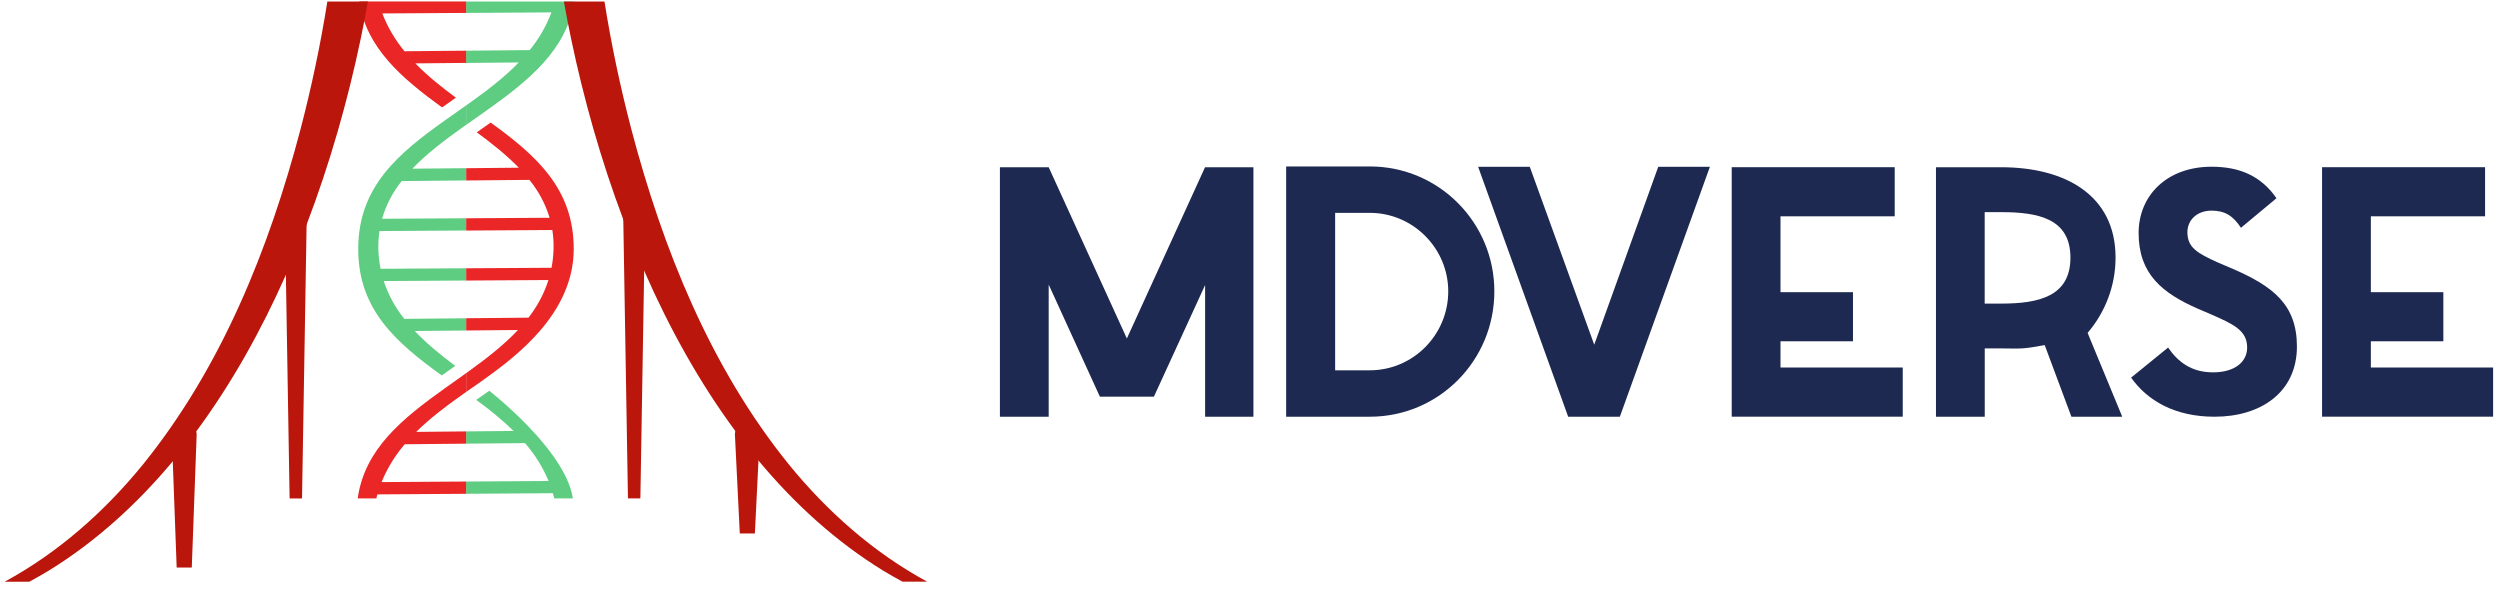 <svg width="216" height="51" viewBox="0 0 216 51" fill="none" xmlns="http://www.w3.org/2000/svg">
<path d="M45.742 15.542C46.531 16.509 47.123 17.62 47.487 18.815L40.273 18.859V19.919L47.722 19.873C47.808 20.427 47.843 20.99 47.826 21.551C47.81 22.084 47.753 22.611 47.652 23.135L40.273 23.179V24.239L47.387 24.195C47.008 25.372 46.423 26.474 45.66 27.445L40.273 27.496V28.554L44.751 28.512C43.517 29.827 42.037 30.967 40.543 32.047C40.455 32.111 40.363 32.175 40.275 32.239V33.865C40.44 33.749 40.605 33.634 40.77 33.519C41.171 33.242 41.585 32.956 41.982 32.665C44.44 30.876 49.557 27.153 49.57 21.538C49.584 16.32 46.356 13.458 42.392 10.588C42.125 10.777 41.861 10.963 41.594 11.152C41.46 11.245 41.33 11.34 41.195 11.433C42.515 12.402 43.766 13.398 44.821 14.489L40.275 14.533V15.593L45.744 15.542H45.742Z" fill="#EA2626"/>
<path d="M49.495 43.063H47.888C47.85 42.91 47.808 42.762 47.766 42.613L40.273 42.664V41.604L47.396 41.557C46.896 40.362 46.207 39.258 45.359 38.285L40.273 38.333V37.273L44.376 37.233C43.363 36.262 42.281 35.366 41.14 34.55C41.215 34.499 41.29 34.446 41.365 34.395C41.665 34.189 41.971 33.974 42.273 33.759C43.427 34.686 44.522 35.681 45.553 36.739C47.879 39.143 49.242 41.327 49.495 43.063Z" fill="#5ECD81"/>
<path d="M49.604 0.13C48.969 4.306 45.687 6.951 42.088 9.512C41.722 9.772 41.354 10.031 40.989 10.288C40.748 10.457 40.508 10.626 40.27 10.794V9.109C40.381 9.033 40.489 8.956 40.596 8.88C42.075 7.823 43.555 6.705 44.821 5.395L40.27 5.437V4.379L45.766 4.328C46.564 3.352 47.198 2.25 47.645 1.071L40.273 1.117V0.13H49.604Z" fill="#5ECD81"/>
<path d="M39.452 9.69C39.132 9.916 38.811 10.14 38.491 10.366C34.374 13.287 30.964 16.14 30.951 21.493C30.938 26.718 34.185 29.574 38.172 32.439C38.348 32.314 38.522 32.188 38.698 32.064C38.912 31.913 39.123 31.762 39.335 31.611C38.09 30.682 36.877 29.7 35.835 28.598L40.271 28.556V27.498L34.929 27.549C34.152 26.576 33.55 25.469 33.156 24.283L40.271 24.238V23.178L32.881 23.223C32.769 22.66 32.705 22.085 32.691 21.511C32.678 20.994 32.709 20.476 32.786 19.963L40.271 19.917V18.857L33.011 18.901C33.357 17.715 33.932 16.608 34.703 15.644L40.271 15.591V14.53L35.628 14.575C36.866 13.28 38.39 12.127 39.98 10.994C39.987 10.989 39.994 10.985 40 10.98C40.09 10.916 40.181 10.852 40.271 10.79V9.107C39.998 9.3 39.725 9.495 39.452 9.685V9.69Z" fill="#5ECD81"/>
<path d="M40.273 1.116L33.03 1.162C33.491 2.346 34.138 3.451 34.949 4.429L40.275 4.378V5.435L35.887 5.477C36.951 6.571 38.161 7.533 39.39 8.44C39.211 8.566 39.033 8.693 38.852 8.819C38.634 8.974 38.414 9.129 38.196 9.282C34.744 6.779 31.651 4.162 31.039 0.129H40.275V1.113L40.273 1.116Z" fill="#EA2626"/>
<path d="M39.924 34.111C38.543 35.089 37.164 36.125 35.959 37.315L40.273 37.273V38.333L34.968 38.384C34.129 39.358 33.455 40.462 32.968 41.653L40.273 41.604V42.664L32.607 42.715C32.576 42.83 32.543 42.946 32.514 43.063H30.906C30.906 43.063 30.906 43.056 30.906 43.052C31.519 38.797 34.697 36.218 38.475 33.519C38.752 33.322 39.028 33.127 39.303 32.932C39.627 32.701 39.949 32.47 40.27 32.242V33.867C40.154 33.947 40.037 34.029 39.922 34.111H39.924Z" fill="#EA2626"/>
<path d="M55.319 43.063C55.326 43.028 55.33 42.99 55.33 42.952L55.736 18.585C55.714 17.03 53.865 17.041 53.846 18.585L54.253 42.952C54.253 42.99 54.258 43.028 54.264 43.063H55.324H55.319Z" fill="#BA160C"/>
<path d="M65.645 37.512L65.222 46.094H63.918L63.495 37.512C63.506 36.299 65.63 36.295 65.643 37.512H65.645Z" fill="#BA160C"/>
<path d="M80.106 50.256H77.976C77.407 49.95 76.844 49.629 76.288 49.294C72.246 46.804 68.682 43.571 65.565 39.832C64.865 38.994 64.193 38.136 63.541 37.253C60.433 33.051 57.82 28.337 55.657 23.396C55.014 21.937 54.415 20.456 53.853 18.964C51.908 13.806 50.421 8.502 49.344 3.353C49.117 2.271 48.908 1.198 48.721 0.133H52.227C52.813 3.839 53.595 7.515 54.54 11.141C57.267 21.5 61.376 31.736 68.14 40.107C71.458 44.185 75.465 47.739 80.106 50.256Z" fill="#BA160C"/>
<path d="M26.086 43.066C26.092 43.03 26.097 42.992 26.097 42.955L26.504 18.587C26.48 17.033 24.632 17.044 24.614 18.587L25.02 42.955C25.02 42.992 25.024 43.03 25.031 43.066H26.088H26.086Z" fill="#BA160C"/>
<path d="M16.993 37.515L16.57 49.035H15.264L14.841 37.515C14.852 36.302 16.977 36.298 16.991 37.515H16.993Z" fill="#BA160C"/>
<path d="M31.792 0.134C31.602 1.194 31.395 2.26 31.168 3.338C30.06 8.64 28.516 14.106 26.49 19.408C25.928 20.871 25.333 22.322 24.697 23.754C22.56 28.572 19.996 33.165 16.958 37.271C16.304 38.156 15.628 39.019 14.929 39.855C11.815 43.584 8.255 46.811 4.222 49.297C3.667 49.631 3.103 49.953 2.534 50.259H0.404C5.046 47.742 9.05 44.188 12.368 40.11C19.134 31.739 23.243 21.503 25.972 11.143C26.915 7.516 27.697 3.839 28.283 0.134H31.792Z" fill="#BA160C"/>
<path d="M139.954 36.007H135.491L127.71 14.412H132.173L137.742 29.782L143.272 14.412H147.735L139.954 36.007Z" fill="#1D2951"/>
<path d="M164.397 31.758V36.001H149.62V14.446H163.703V18.689H153.835V25.244H160.098V29.486H153.835V31.753H164.397V31.758Z" fill="#1D2951"/>
<path d="M183.348 36.005H178.97L176.662 29.814C174.608 30.206 174.512 30.103 172.916 30.103H171.482V36.005H167.268V14.45H172.916C178.36 14.45 182.784 16.812 182.784 22.254C182.784 24.77 181.842 27.036 180.369 28.763L183.36 35.999L183.348 36.005ZM172.91 26.23C176.183 26.23 178.885 25.593 178.885 22.259C178.885 18.925 176.183 18.329 172.91 18.329H171.477V26.23H172.91Z" fill="#1D2951"/>
<path d="M198.454 29.945C198.454 33.858 195.384 36.005 191.333 36.005C187.897 36.005 185.522 34.602 184.128 32.626L187.322 30.03C188.179 31.268 189.33 32.171 191.209 32.171C193.088 32.171 194.154 31.262 194.154 30.03C194.154 28.547 192.97 28.008 191 27.145L189.934 26.69C186.825 25.333 184.777 23.68 184.777 20.136C184.777 16.881 187.231 14.405 191.079 14.405C193.494 14.405 195.339 15.188 196.688 17.125L193.618 19.681C192.924 18.608 192.185 18.199 191.079 18.199C189.81 18.199 188.992 19.022 188.992 20.056C188.992 21.374 189.81 21.868 191.655 22.692L192.721 23.146C196.406 24.714 198.454 26.321 198.454 29.945Z" fill="#1D2951"/>
<path d="M215.404 31.758V36.001H200.627V14.446H214.71V18.689H204.842V25.244H211.105V29.486H204.842V31.753H215.404V31.758Z" fill="#1D2951"/>
<path d="M108.296 14.45V36.005H104.121V24.628L99.697 34.273H95.031L90.607 24.589V36.005H86.393V14.45H90.607L97.361 29.246L104.115 14.45H108.291H108.296Z" fill="#1D2951"/>
<path d="M129.112 25.173C129.112 31.171 124.305 36.004 118.352 36.004H111.124V14.381H118.352C124.31 14.381 129.112 19.22 129.112 25.173ZM125.128 25.173C125.128 21.452 122.087 18.391 118.352 18.391H115.356V31.994H118.352C122.087 31.994 125.128 28.933 125.128 25.173Z" fill="#1D2951"/>
</svg>
